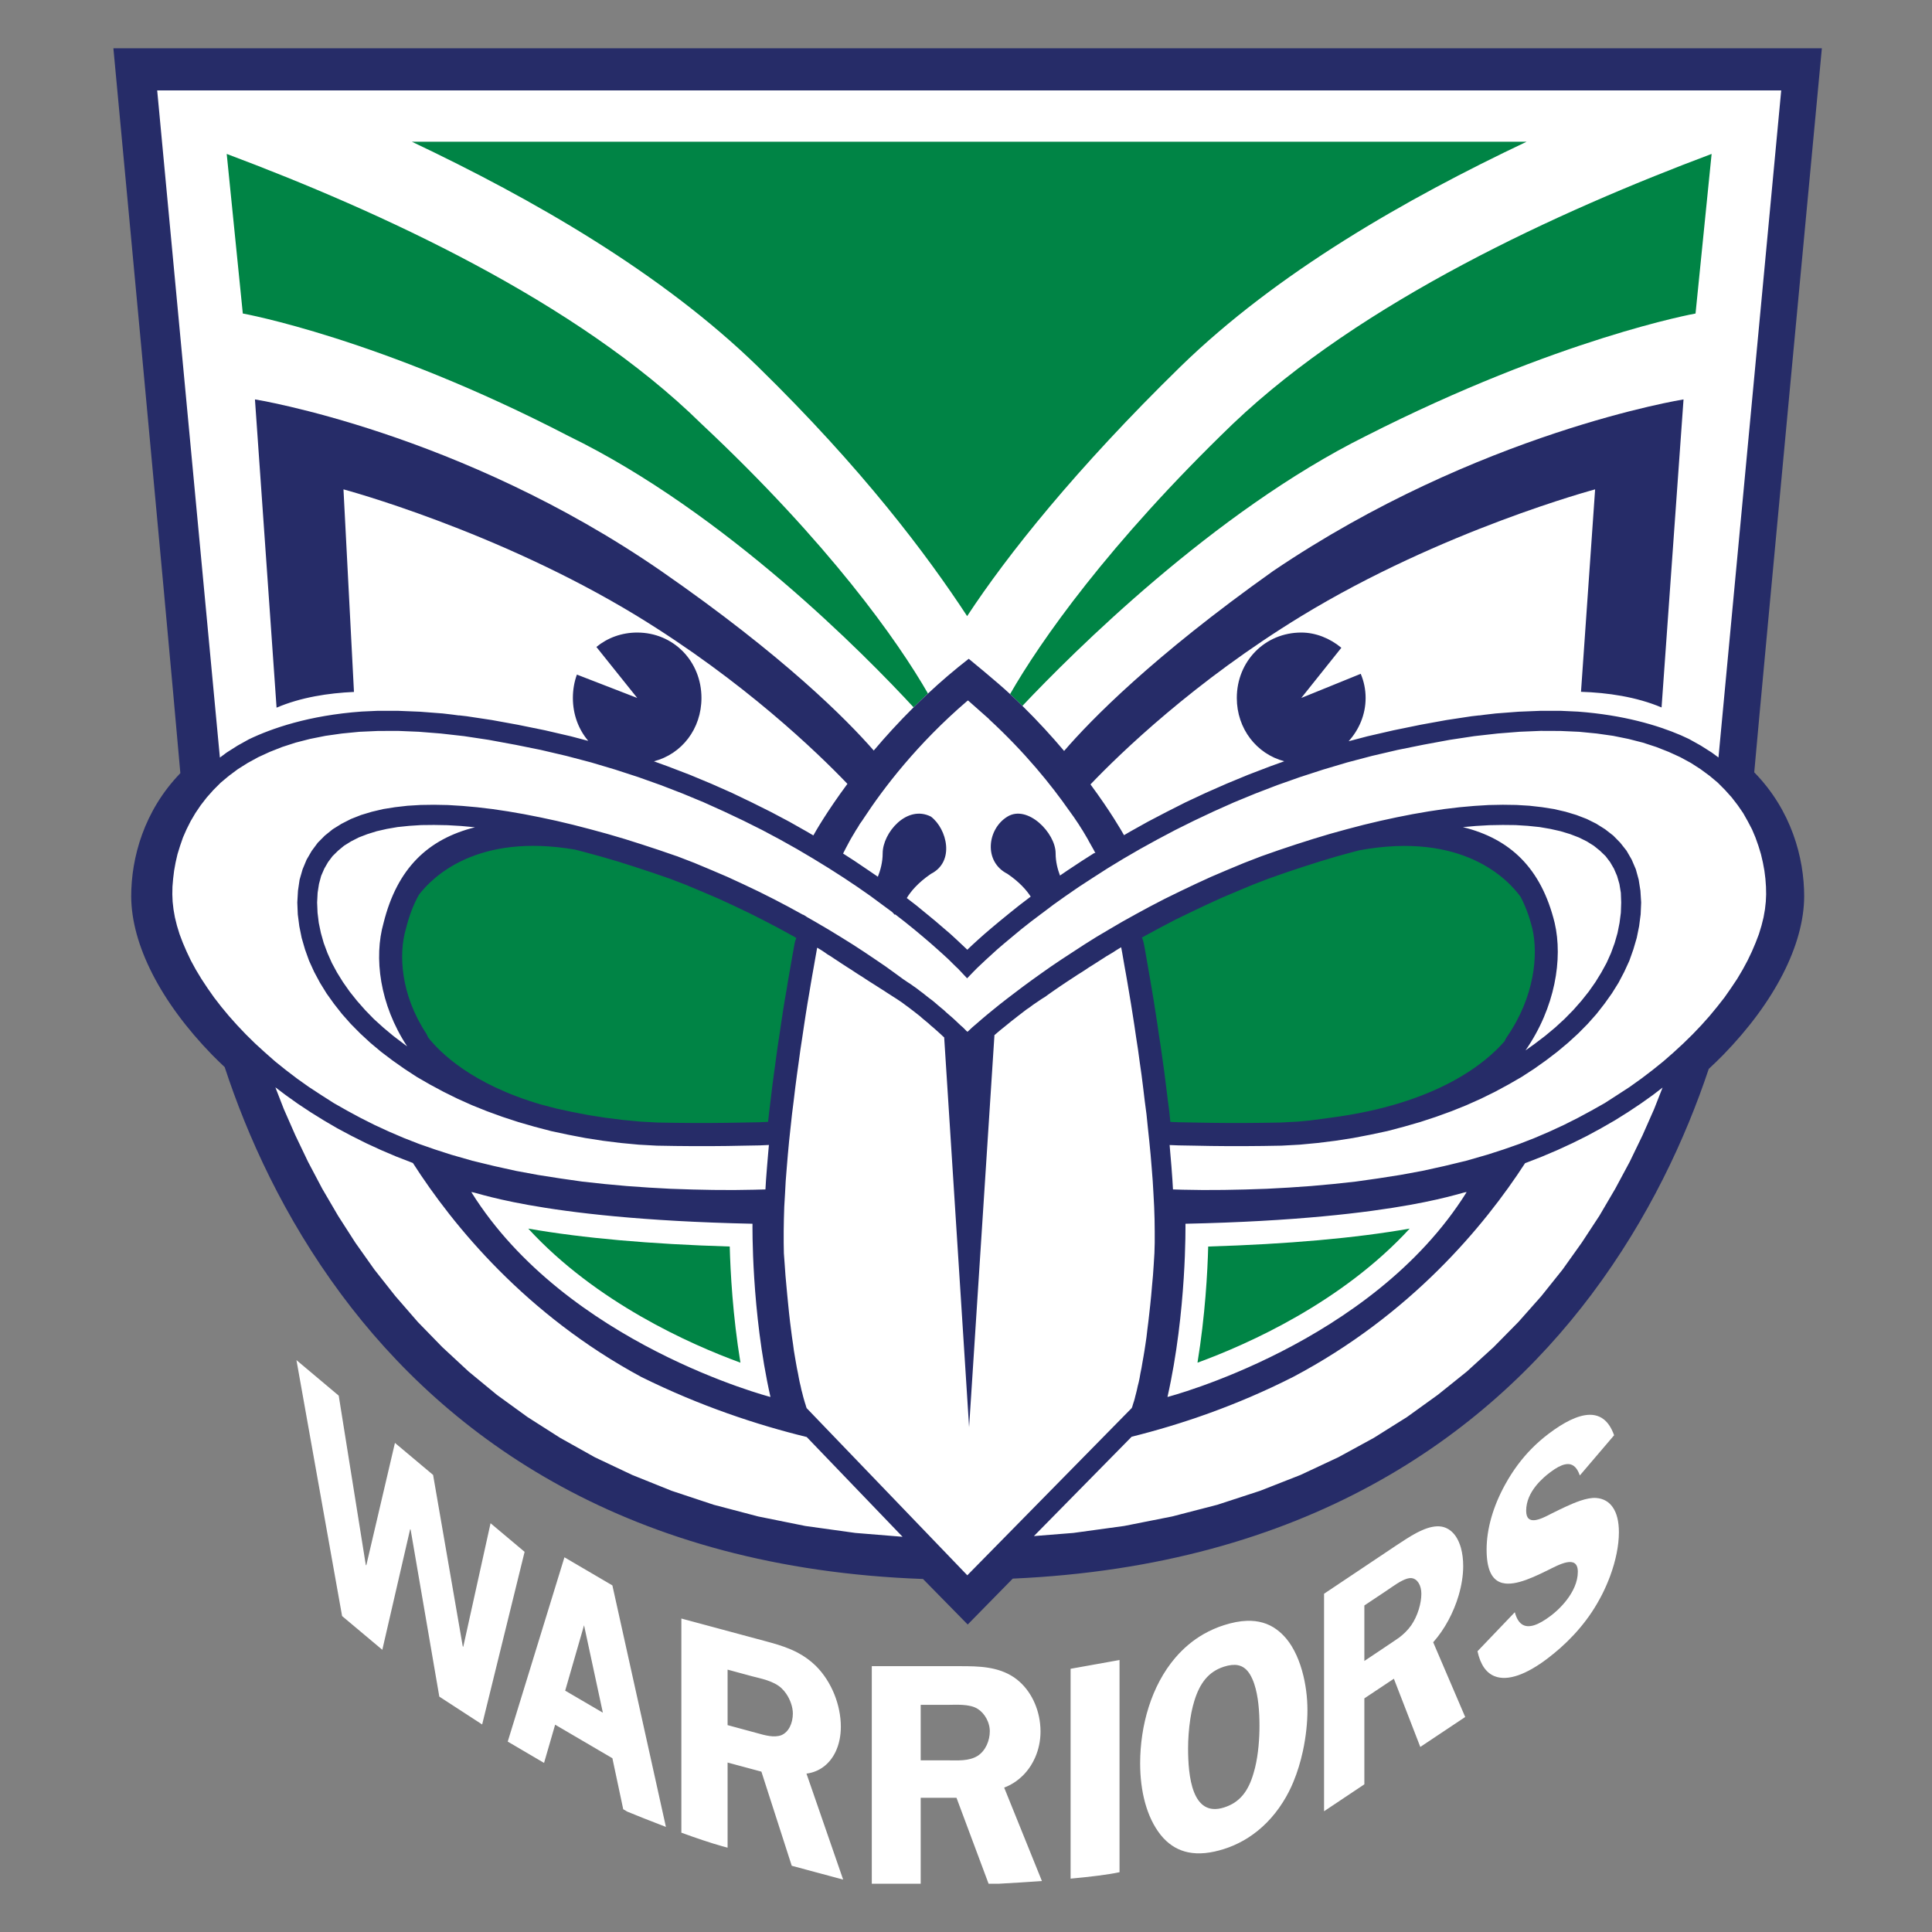 <svg clip-rule="evenodd" fill-rule="evenodd" stroke-linejoin="round" stroke-miterlimit="2" viewBox="0 0 100 100" xmlns="http://www.w3.org/2000/svg"><rect x="0" y="0" width="100" height="100" fill="#808080" stroke="none"/><path d="m47.655 97.5h-2.531v-11.259h4.572c.483 0 .969.004 1.44.078.236.037.467.092.693.172.224.08.443.186.652.326.776.53 1.248 1.438 1.353 2.394.015.137.023.275.023.412 0 .48-.1.946-.287 1.364-.062.139-.135.274-.215.402-.122.191-.264.368-.425.526-.108.104-.223.201-.347.289-.185.131-.388.239-.607.322l1.953 4.834c-.834.061-1.619.108-2.205.14h-.555l-1.661-4.447h-1.853zm-4.404-6.832c.177-.372.271-.813.271-1.293 0-1.1-.463-2.324-1.301-3.156-.297-.289-.614-.507-.94-.68-.219-.115-.442-.21-.668-.292-.113-.041-.226-.078-.34-.114-.228-.071-.457-.134-.685-.195l-4.321-1.163v11.084c.751.274 1.508.532 2.134.706.089.025.175.048.259.07v-4.406l1.75.471 1.57 4.872 2.661.715-1.898-5.485c.691-.09 1.213-.515 1.508-1.134zm12.163 6.57c1.009-.093 1.94-.205 2.533-.333v-10.983l-2.533.454zm12.104-10.256c-.017-.084-.036-.168-.056-.25-.18-.745-.475-1.426-.882-1.915-.154-.182-.315-.336-.485-.462-.057-.043-.114-.082-.173-.119-.235-.144-.486-.241-.754-.294-.067-.014-.135-.024-.204-.032-.138-.016-.28-.021-.427-.016-.366.012-.76.089-1.18.223-.187.059-.369.128-.543.205-.175.077-.343.161-.505.253-.567.324-1.056.742-1.472 1.226-1.245 1.454-1.823 3.513-1.823 5.472 0 1.412.323 2.77 1.062 3.702.05.062.101.121.154.177.366.389.791.625 1.271.724.274.056.567.068.876.038.31-.03.637-.101.98-.211.087-.027.171-.057.256-.088.169-.063.335-.136.497-.217.163-.08.322-.17.477-.268.698-.443 1.317-1.06 1.813-1.846.111-.175.216-.358.313-.548.082-.16.157-.324.228-.495.213-.509.378-1.058.497-1.608.158-.734.235-1.469.235-2.109 0-.34-.022-.688-.069-1.032-.023-.171-.052-.342-.086-.51zm-38.303-6.377-2.935 9.539 1.88 1.104.574-1.979 2.963 1.736.561 2.641.213.125c.463.19 1.19.483 1.997.79l-2.771-12.501zm46.293-.795c-.063-.145-.139-.275-.229-.386-.179-.221-.407-.366-.681-.41-.302-.043-.627.033-.963.178-.048.02-.096.042-.145.065-.097.046-.195.097-.294.153-.048.027-.098.055-.147.084-.099.058-.198.12-.298.184-.149.095-.299.194-.449.293l-3.769 2.521v11.258l2.086-1.393v-4.449l1.528-1.017 1.368 3.531 2.324-1.55-1.657-3.868c.603-.68 1.059-1.55 1.316-2.42.154-.522.237-1.044.237-1.524 0-.342-.04-.659-.116-.937-.031-.111-.067-.214-.111-.313zm-10.546 11.685c-.025.101-.052.199-.081.294-.268.923-.71 1.508-1.524 1.765-1.671.532-1.862-1.656-1.862-3.068 0-.442.035-.996.118-1.532.033-.215.075-.427.125-.627.025-.1.052-.197.081-.29.282-.912.726-1.512 1.538-1.771.278-.088.511-.113.71-.077.266.05.471.211.636.485.041.069.081.145.117.227.038.083.071.17.101.261.213.636.27 1.45.27 2.167 0 .645-.057 1.461-.229 2.166zm-15.913-.38c.521 0 1.091.051 1.549-.229.413-.262.634-.787.634-1.28 0-.166-.036-.337-.099-.497-.086-.214-.22-.41-.388-.555-.042-.035-.086-.068-.131-.097-.427-.28-1.154-.213-1.63-.213h-1.329v2.871zm-8.608-1.302c-.379.142-.839.009-1.279-.114-.063-.018-1.502-.407-1.502-.407v-2.872l1.255.34c.112.03.24.06.373.094.135.034.275.072.415.119.278.094.551.22.753.414.086.08.165.174.236.277.212.308.346.696.346 1.027 0 .491-.208.962-.597 1.122zm-15.05-10.971-1.413 6.396-.026-.023-1.535-8.873-1.975-1.658-1.483 6.337-.026-.022-1.401-8.761-2.188-1.838 2.362 13.246 2.082 1.747 1.441-6.243.025.025 1.484 8.641 2.218 1.442 2.197-8.935zm3.863 8.666.976-3.385.974 4.525zm53.366-9.973c-.234-.02-.519.04-.821.141-.251.084-.516.198-.775.318-.104.047-.207.097-.307.146-.15.072-.296.145-.433.213-.509.268-1.29.663-1.29-.156 0-.491.214-.925.502-1.286.064-.08.131-.156.201-.23.07-.072.141-.141.213-.207.109-.098.219-.187.324-.266.149-.113.287-.204.414-.273.129-.069.246-.115.353-.138.072-.016.14-.021.202-.016.032.004.063.009.093.016.058.017.113.044.164.081.025.019.05.04.073.065.071.073.133.171.187.295.018.041.036.085.051.132l1.775-2.081c-.137-.385-.319-.656-.541-.828-.277-.214-.614-.273-.998-.205-.077.014-.156.032-.236.056-.161.047-.329.114-.503.197-.349.169-.723.408-1.114.704-.308.233-.609.494-.899.791-.483.494-.938 1.089-1.345 1.828-.16.288-.3.579-.421.867-.12.288-.22.576-.301.86-.08.283-.141.564-.182.84-.04.275-.06.544-.06.807 0 1 .258 1.496.671 1.678.096.042.199.067.31.079.037.004.074.005.113.006.384.007.841-.137 1.324-.344.241-.104.49-.223.739-.346.548-.267 1.565-.857 1.565.079 0 .527-.252 1.036-.579 1.461-.073.094-.149.185-.227.269-.078.086-.159.167-.238.242-.12.113-.24.213-.352.298-.636.483-1.156.683-1.503.441-.158-.111-.28-.312-.362-.621l-1.932 2.02c.153.71.462 1.122.879 1.29.694.282 1.684-.11 2.736-.908.899-.68 1.878-1.633 2.595-2.883.087-.15.168-.301.247-.455.155-.308.292-.623.409-.939.291-.789.453-1.581.453-2.267 0-.558-.11-.987-.313-1.283-.202-.298-.496-.461-.861-.488zm-9.573 6.588c-.188.266-.401.464-.619.632-.109.084-1.809 1.216-1.809 1.216v-2.872l1.097-.731c.098-.066.209-.145.326-.223.175-.12.363-.244.54-.332.178-.09.345-.145.477-.129.302.029.51.367.51.808 0 .494-.185 1.139-.522 1.631zm-20.849-3.518-2.114 2.293-2.429-2.293-12.388-1.603-11.689-6.694-7.248-8.716-3.876-9.226-3.621-4.366-.78-3.743v-3.55l2.353-2.755-3.381-36.397 86.277.198-3.507 36.245 2.316 4.933v4.099l-4.93 7.25-5.786 10.725-5.76 5.303-8.245 5.214-10.776 3.083z" fill="#fff" fill-rule="nonzero"/><path d="m27.342 63.592c3.511 3.821 8.367 5.983 10.983 6.94-.4-2.448-.519-4.695-.554-6.012-4.129-.125-7.619-.435-10.429-.928zm45.623 0c-2.81.493-6.3.803-10.429.928-.034 1.317-.155 3.564-.554 6.012 2.616-.957 7.471-3.119 10.983-6.94zm-33.082-5.45.544-4.18.46-2.91s.366-2.372.493-2.53c0 0-2.86-1.644-5.226-2.514 0 0-1.811-.838-5.162-1.771 0 0-2.621-.933-5.543-.332 0 0-2.86.585-4.083 2.641 0 0-1.35 2.403-.333 5.25 0 0 .699 1.85 1.635 2.656 0 0 1.939 2.04 5.893 2.957 0 0 2.908.664 4.893.743 0 0 5.091.122 6.429-.01zm20.656 0-.547-4.203-.463-2.925s-.368-2.385-.495-2.544c0 0 2.875-1.653 5.254-2.527 0 0 1.82-.843 5.19-1.781 0 0 2.634-.938 5.573-.334 0 0 2.875.588 4.104 2.655 0 0 1.358 2.416.336 5.278 0 0-.704 1.86-1.645 2.671 0 0-1.949 2.05-5.925 2.972 0 0-2.923.669-4.919.748 0 0-5.118.122-6.463-.01zm-24.232-36.202c-6.452-6.348-16.658-11.004-24.572-13.973l.833 8.26s7.081 1.268 16.871 6.348c8.098 3.945 15.375 11.36 17.848 14.036.24-.238.488-.476.745-.714-1.555-2.711-5.127-7.772-11.725-13.957zm34.377.635c9.995-5.08 17.077-6.348 17.077-6.348l.832-8.26c-7.914 2.969-18.12 7.625-24.781 13.973-6.445 6.207-9.984 11.284-11.53 13.985.22.204.433.408.638.611 2.586-2.738 9.904-10.052 17.764-13.961zm8.332-15.239c-6.254 2.962-12.922 6.772-17.917 11.642-5.417 5.295-8.955 9.739-11.04 12.912-2.081-3.173-5.412-7.617-10.829-12.912-5-4.87-11.662-8.68-17.912-11.642z" fill="#008445" fill-rule="nonzero"/><path d="m94.299 2.5s-3.072 32.641-3.5 37.475c1.924 1.964 2.585 4.421 2.585 6.424-.012 2.504-1.525 5.464-4.19 8.201-.239.244-.492.487-.75.727-1.189 3.565-3.096 7.712-6.063 11.667-5.548 7.395-14.856 14.048-29.962 14.715l-2.331 2.376-2.314-2.357c-15.222-.547-24.571-7.263-30.115-14.737-2.962-3.99-4.855-8.172-6.029-11.757-.223-.21-.441-.422-.65-.634-2.664-2.737-4.178-5.697-4.189-8.201-.001-1.989.652-4.423 2.544-6.38-.783-8.925-3.466-37.519-3.466-37.519h88.43zm-52.545 70.388-.013-.034-.022-.062-.021-.079-.031-.091-.031-.106-.035-.119-.037-.136-.038-.155-.045-.167-.04-.189-.05-.209-.044-.218-.045-.246-.053-.257-.051-.284-.052-.304-.054-.322-.045-.34-.054-.365-.049-.382-.052-.411-.049-.434-.046-.453-.047-.478-.047-.507-.047-.523-.039-.552-.043-.585v.023l-.01-.575v-.607l.01-.623.019-.639.039-.659.036-.671.054-.682.057-.684.064-.692.075-.696.075-.697.086-.684.082-.686.088-.673.092-.659.088-.646.097-.636.089-.602.089-.583.09-.563.09-.525.082-.495.08-.464.076-.424.068-.388.062-.348.044-.249.094.053.142.088.143.094.151.107.169.102.162.109.173.113.178.119.181.117.182.118.194.122.186.124.197.128.188.117.191.126.186.121.195.123.185.118.179.114.179.112.17.113.165.105.163.105.15.095.152.102.149.101.153.115.157.114.149.114.15.114.154.121.149.117.142.125.147.122.146.12.131.121.138.114.132.117.127.114.122.11.116.11.057.047 1.29 20.174 1.312-20.294.032-.022.132-.115.134-.113.144-.116.147-.119.151-.122.146-.12.158-.121.157-.125.155-.118.156-.121.158-.12.164-.111.156-.117.16-.109.152-.103.157-.106.155-.095.026-.017.134-.099.145-.102.16-.112.163-.112.164-.114.179-.119.177-.119.188-.122.184-.121.188-.124.196-.121.186-.121.186-.125.189-.118.184-.117.185-.119.178-.113.168-.109.169-.1.169-.1.143-.094.146-.091.132-.078.005-.004.052.272.06.348.067.388.077.424.08.464.083.495.088.525.089.563.091.583.088.602.098.636.088.646.094.659.085.673.082.686.09.684.071.697.074.696.067.692.057.684.053.682.039.671.035.659.021.639.008.623v.607l-.016.575v-.023l-.036.585-.038.552-.048.523-.044.507-.048.478-.05.453-.049.434-.052.411-.044.382-.053.365-.052.34-.054.322-.054.304-.048.284-.053.257-.042.246-.046.218-.053.209-.041.189-.041.167-.041.155-.033.136-.034.119-.035.106-.028.091-.023.079-.021.062-.013.02-.006.012-8.504 8.651-8.313-8.649zm2.515 6.456-2.588-.36-2.437-.492-2.301-.605-2.176-.722-2.045-.822-1.928-.912-1.8-1.007-1.688-1.076-1.579-1.145-1.471-1.212-1.361-1.262-1.268-1.302-1.167-1.344-1.081-1.369-.982-1.386-.899-1.4-.817-1.397-.738-1.398-.659-1.377-.593-1.349-.438-1.127.53.399.628.448.661.438.684.425.7.409.738.394.754.378.773.356.799.34.823.319.028.011c2.092 3.262 5.852 7.851 11.819 11.073 3.05 1.51 6 2.483 8.565 3.11l4.961 5.164zm38.515-16.416-.914 1.393-.993 1.393-1.095 1.369-1.185 1.337-1.29 1.309-1.381 1.259-1.497 1.202-1.598 1.152-1.723 1.082-1.833 1.001-1.961.918-2.087.819-2.213.723-2.346.607-2.484.492-2.627.36-2.042.163 5.06-5.143c2.518-.626 5.402-1.595 8.357-3.094 6.083-3.216 9.891-7.804 12.006-11.065l.002-.001.051-.018.82-.319.801-.34.772-.356.76-.378.727-.394.712-.409.679-.425.658-.438.63-.448.504-.387-.002.006-.436 1.109-.596 1.349-.666 1.377-.751 1.398zm-42.905 9.379s-10.562-2.737-15.474-10.589c-.116-.185 3.123 1.381 14.544 1.623 0 0-.071 4.532.93 8.966zm21.48-8.966c11.421-.242 14.659-1.808 14.545-1.623-4.913 7.852-15.476 10.589-15.476 10.589 1.001-4.434.931-8.966.931-8.966zm3.946-19.028.886-.311.885-.295.882-.281.884-.266.873-.241.867-.227.862-.205.849-.184.833-.164.82-.142.805-.12.789-.094.768-.069.747-.046.731-.014.699.01.677.041.652.074.622.098.596.138.56.168.537.206.487.242.459.288.424.329.365.372.326.413.266.461.214.5.147.535.091.575.038.609-.026.614-.08.613-.123.605-.175.596-.208.588-.264.574-.296.564-.343.549-.386.542-.411.525-.46.517-.488.494-.527.482-.558.466-.581.444-.618.438-.649.421-.675.389-.7.378-.726.357-.754.337-.773.311-.802.291-.817.268-.841.242-.857.226-.872.186-.893.172-.91.142-.923.115-.931.088-.95.052h-.013l-.946.016-.924.008h-.902l-.872-.008-.848-.016-.822-.014-.463-.018.033.4.06.701.051.696.029.5.493.015 1.058.016 1.088-.005 1.102-.022 1.125-.037 1.134-.062 1.148-.08 1.155-.105 1.154-.125 1.159-.164 1.15-.18 1.152-.212 1.136-.251 1.126-.272 1.102-.317.835-.269.812-.284.789-.308.769-.33.752-.348.722-.363.702-.379.685-.386.647-.417.638-.415.606-.433.582-.443.559-.45.529-.463.506-.466.482-.472.451-.473.426-.477.397-.481.377-.481.337-.483.318-.475.283-.477.254-.471.224-.469.193-.453.171-.448.134-.441.106-.426.073-.414.044-.397.017-.381-.008-.396-.03-.412-.052-.416-.078-.421-.1-.432-.13-.427-.155-.438-.178-.421-.221-.421-.237-.42-.281-.408-.31-.402-.346-.386-.378-.38-.424-.355-.466-.343-.496-.32-.556-.302-.6-.274-.644-.253-.69-.225-.747-.191-.788-.16-.854-.121-.911-.089-.965-.043-1.025-.004-1.086.045-1.143.091-1.207.136-1.275.193-1.339.247-1.357.274-1.32.308-1.28.337-1.243.369-1.211.393-1.175.415-1.133.436-1.096.451-1.058.472-1.011.477-.978.486-.939.497-.893.493-.858.498-.812.494-.767.492-.731.476-.687.474-.611.434-.19.144-.403.304-.023.015-.556.42-.505.398-.456.379-.414.345-.366.313-.316.288-.268.244-.22.207-.174.163-.124.121-.07.075-.019.015-.374.388-.026-.028-.341-.363-.022-.02-.067-.076-.121-.112-.166-.163-.217-.216-.264-.243-.311-.28-.36-.318-.404-.345-.448-.374-.496-.4-.48-.372-.02.023-.127-.133-.01-.012-.493-.363-.625-.462-.674-.47-.718-.48-.762-.488-.805-.494-.842-.498-.887-.497-.925-.493-.972-.486-1.008-.477-1.047-.472-1.086-.451-1.128-.436-1.166-.415-1.207-.393-1.24-.369-1.281-.337-1.316-.308-1.354-.274-.011-.001-1.332-.246-1.276-.193-1.206-.136-1.143-.091-1.084-.045-1.029.004-.962.043-.908.089-.851.121-.798.16-.743.191-.694.225-.64.253-.597.274-.551.302-.508.32-.46.343-.425.355-.38.38-.343.386-.312.402-.276.408-.247.42-.211.421-.185.421-.151.438-.132.427-.099.432-.076.421-.051.416-.035.412-.007.396.016.381.045.397.073.414.105.426.135.441.17.448.195.453.222.469.257.471.288.477.314.475.339.483.372.481.399.481.426.477.452.476.477.469.51.466.525.463.561.45.581.443.61.433.634.415.653.417.68.386.702.379.721.363.754.348.769.33.788.308.815.284.832.269 1.107.317 1.122.272 1.13.251 1.148.212 1.15.18 1.147.164 1.15.125 1.151.105 1.137.08 1.126.062 1.117.037 1.091.022 1.08.005 1.051-.016.285-.008v.001l.288-.008v-.001l.03-.499.054-.696.059-.701.036-.4v-.004l-.486.022-.817.014-.843.016-.871.008h-.895l-.923-.008-.947-.016h-.015l-.944-.052-.933-.088-.923-.115-.91-.142-.894-.172-.871-.186-.862-.226-.837-.242-.818-.268-.801-.291-.774-.311-.752-.337-.723-.357-.704-.378-.675-.389-.644-.421-.623-.438-.586-.444-.557-.466-.522-.482-.489-.494-.458-.517-.413-.525-.384-.537-.342-.554-.302-.564-.262-.574-.211-.588-.173-.596-.122-.605-.079-.613-.025-.614.035-.609.084-.572.155-.538.207-.497.265-.456.312-.421.366-.369.412-.332.452-.28.491-.25.523-.206.559-.168.584-.138.618-.098.645-.074.678-.041.693-.01.723.014.745.046.766.069.792.094.804.12.82.142.834.164.858.184.861.205.877.227.884.241.895.263.898.284.897.295.904.311h.007l.061.022-.033-.011.872.336.871.364.849.363.823.38.802.382.776.389.746.391.72.394.06.033.003-.013.188.123.446.255.672.394.644.393.619.386.592.386.563.379.535.364.507.366.433.316.014.007.166.114.163.105.163.116.164.114.163.127.163.121.159.128.156.122.165.123.148.123.149.129.149.125.151.124.133.125.142.123.13.112.127.114.123.115.111.106.111.104.105.09.094.093.084.087.061.053.071-.062.181-.171.216-.184.25-.217.284-.24.308-.252.344-.279.375-.293.398-.303.434-.329.462-.339.489-.35.516-.363.546-.368.574-.375.598-.39.623-.391.655-.388.679-.398.708-.394.729-.395.755-.393.779-.382.801-.382.827-.38.851-.363.876-.364.898-.347h.005zm-28.538 13.812.862-.008 1.629-.028s.494-.023.497-.023l.059-.528.083-.678.084-.702.091-.68.181-1.322.096-.629.09-.608.089-.593.093-.578.091-.516.082-.504.225-1.288.061-.333.043-.249c.018-.108.052-.212.096-.308l-.03-.016c-.022-.013-.102-.064-.102-.064-.031-.014-.06-.03-.089-.047l-.747-.409-.728-.38-.752-.379-.789-.376-.793-.366-.842-.359-.855-.359-.821-.315c-.009-.004-.917-.316-.917-.316l-.886-.292-.876-.278-.87-.255-.871-.237-.489-.127c-5.044-.865-7.351 1.39-8.075 2.332-.285.505-.509 1.09-.678 1.769-.002.013-.006.027-.011.04-.362 1.266-.273 3.342 1.061 5.374l-.003-.002c.008.013.017.026.024.038.033.053.052.11.076.166.608.775 2.265 2.434 5.86 3.481l.781.204.818.177.875.168.854.133.906.114.891.084.894.049.936.015.913.008zm27.669 0 .915-.008.933-.015.908-.049.593-.056c.33-.044.681-.091 1.067-.142 5.585-.723 8.092-2.882 9.023-3.96.033-.08.075-.157.125-.23 1.442-2.087 1.622-4.265 1.316-5.592-.155-.629-.358-1.177-.612-1.655-.626-.866-2.962-3.402-8.357-2.404l-.323.085-.844.231-.868.261-.867.277-.865.287s-.907.32-.918.323l-.809.311-.867.362-.821.349-.811.374-.791.376-.754.367-.736.386-.717.388-.25.137c.041.089.071.181.092.279l.058.299.282 1.625.174 1.035.181 1.159.086.595.101.654.185 1.318.085.679.083.675.089.683c.001.013.055.54.055.54l.446.019 1.66.029.861.008zm16.033-10.357c-.695-2.834-2.304-4.354-4.75-4.956l.664-.06.712-.041.691-.012.664.007.632.04.604.062.56.096.528.119.498.151.447.172.41.202.368.23.316.255.291.28.235.309.199.341.161.375.121.414.075.457.018.504-.018.53-.068.525-.104.523-.149.52-.188.516-.229.511-.275.502-.306.497-.343.488-.38.477-.42.477-.455.463-.486.446-.52.433-.555.422-.455.323v-.002c1.537-2.215 1.937-4.743 1.507-6.596zm-59.401 6.382c.003.002.003.006.004.008l-.156-.115-.556-.422-.519-.433-.492-.446-.45-.463-.42-.477-.381-.477-.347-.494-.305-.491-.271-.502-.227-.511-.192-.516-.147-.52-.109-.523-.064-.525-.022-.53.026-.506.071-.455.112-.418.162-.374.195-.338.232-.309.284-.28.311-.258.366-.227.402-.205.441-.169.484-.151.523-.119.555-.096.601-.062.621-.04.665-.007.686.012.707.041.73.067c-2.432.607-4.03 2.123-4.734 4.949-.51 1.793-.205 4.219 1.214 6.382zm34.256-12.217.004.005.13.182.128.178.12.179.115.169.108.173.104.162.097.162.09.152.09.154.046.088c.23.393.342.62.342.62l-.056-.007-.008.005-.627.399-.74.489-.364.248c0 .001 0 .001.001.001l-.039.026v-.001c-.121-.319-.226-.713-.226-1.15 0-1.055-1.454-2.536-2.495-1.899-1.044.636-1.248 2.328 0 2.961.634.431 1 .862 1.206 1.18l-.049.035-.561.429-.515.413-.469.383-.424.354-.381.326-.324.289-.281.256-.229.217-.05.047-.047-.046-.228-.214-.271-.256-.319-.293-.374-.321-.418-.359-.462-.38-.506-.416-.507-.391c.195-.326.568-.787 1.252-1.253 1.251-.633.831-2.325 0-2.961-1.252-.637-2.5.844-2.5 1.899 0 .463-.119.887-.249 1.212l-.485-.331-.731-.494-.584-.376s.035-.076.109-.214l.057-.109.067-.125.073-.138.078-.143.089-.154.092-.152.095-.162.105-.162.102-.173.121-.169.086-.13c1.009-1.539 2.754-3.841 5.361-6.074l.002.005c.018-.013.031-.023.031-.023l1.086.961-.005.005c1.877 1.728 3.239 3.428 4.137 4.712zm25.464-5.141.889.041c2.366.178 4.122.709 5.311 1.218l.399.183c.017.011.027.017.027.017-.001-.003-.004-.003-.006-.006l.015.006.606.338.568.36.351.258 3.247-34.526h-84.059l3.245 34.529v.002l.354-.263.567-.36.579-.322c1.185-.569 3.108-1.24 5.844-1.438l.815-.037h1.064l1.123.045 1.186.091.505.059c.112.015.223.028.338.045l-.002-.006.401.046 1.304.197 1.37.249h-.004l1.385.282 1.34.311.897.237v-.001c-.5-.59-.795-1.361-.795-2.221 0-.429.072-.835.208-1.21l3.123 1.21-2.114-2.64c.572-.471 1.304-.746 2.114-.746 1.874 0 3.324 1.483 3.324 3.386 0 1.603-1.023 2.907-2.462 3.279l.704.255 1.154.442 1.114.464 1.072.475 1.026.493.995.496.945.501.9.509.344.201c.11-.201.701-1.236 1.763-2.669-1.554-1.625-5.384-5.324-10.879-8.682-7.291-4.445-15.205-6.561-15.205-6.561l.543 10.485c-1.325.059-2.748.277-4.006.814l-1.119-15.955s10.617 1.692 21.034 8.889c6.355 4.407 9.597 7.684 10.995 9.285.602-.713 1.291-1.471 2.062-2.236.24-.238.488-.476.745-.714.65-.608 1.353-1.212 2.109-1.799 0 0 1.482 1.211 2.141 1.827.22.204.433.408.638.611.811.799 1.531 1.589 2.158 2.332 1.373-1.593 4.576-4.878 10.81-9.306 10.631-7.197 21.251-8.889 21.251-8.889l-1.137 15.944c-1.313-.554-2.802-.766-4.17-.81l.731-10.478s-7.918 2.116-15.209 6.561c-5.528 3.376-9.371 7.098-10.911 8.71 1.026 1.387 1.606 2.397 1.736 2.628l.322-.188.912-.509.958-.501.997-.505 1.035-.484 1.078-.475 1.122-.464 1.155-.442.716-.257c-1.434-.381-2.457-1.683-2.457-3.277 0-1.903 1.458-3.386 3.337-3.386.74 0 1.48.294 2.074.788l-2.074 2.598 3.077-1.25c.163.385.253.806.253 1.25 0 .871-.347 1.651-.88 2.241l.972-.256 1.351-.311 1.373-.281.006-.001h-.006l1.371-.249 1.301-.197.396-.045-.003.005c.098-.015.191-.025.287-.038l.567-.066 1.186-.091 1.123-.045z" fill="#262c68"/></svg>
